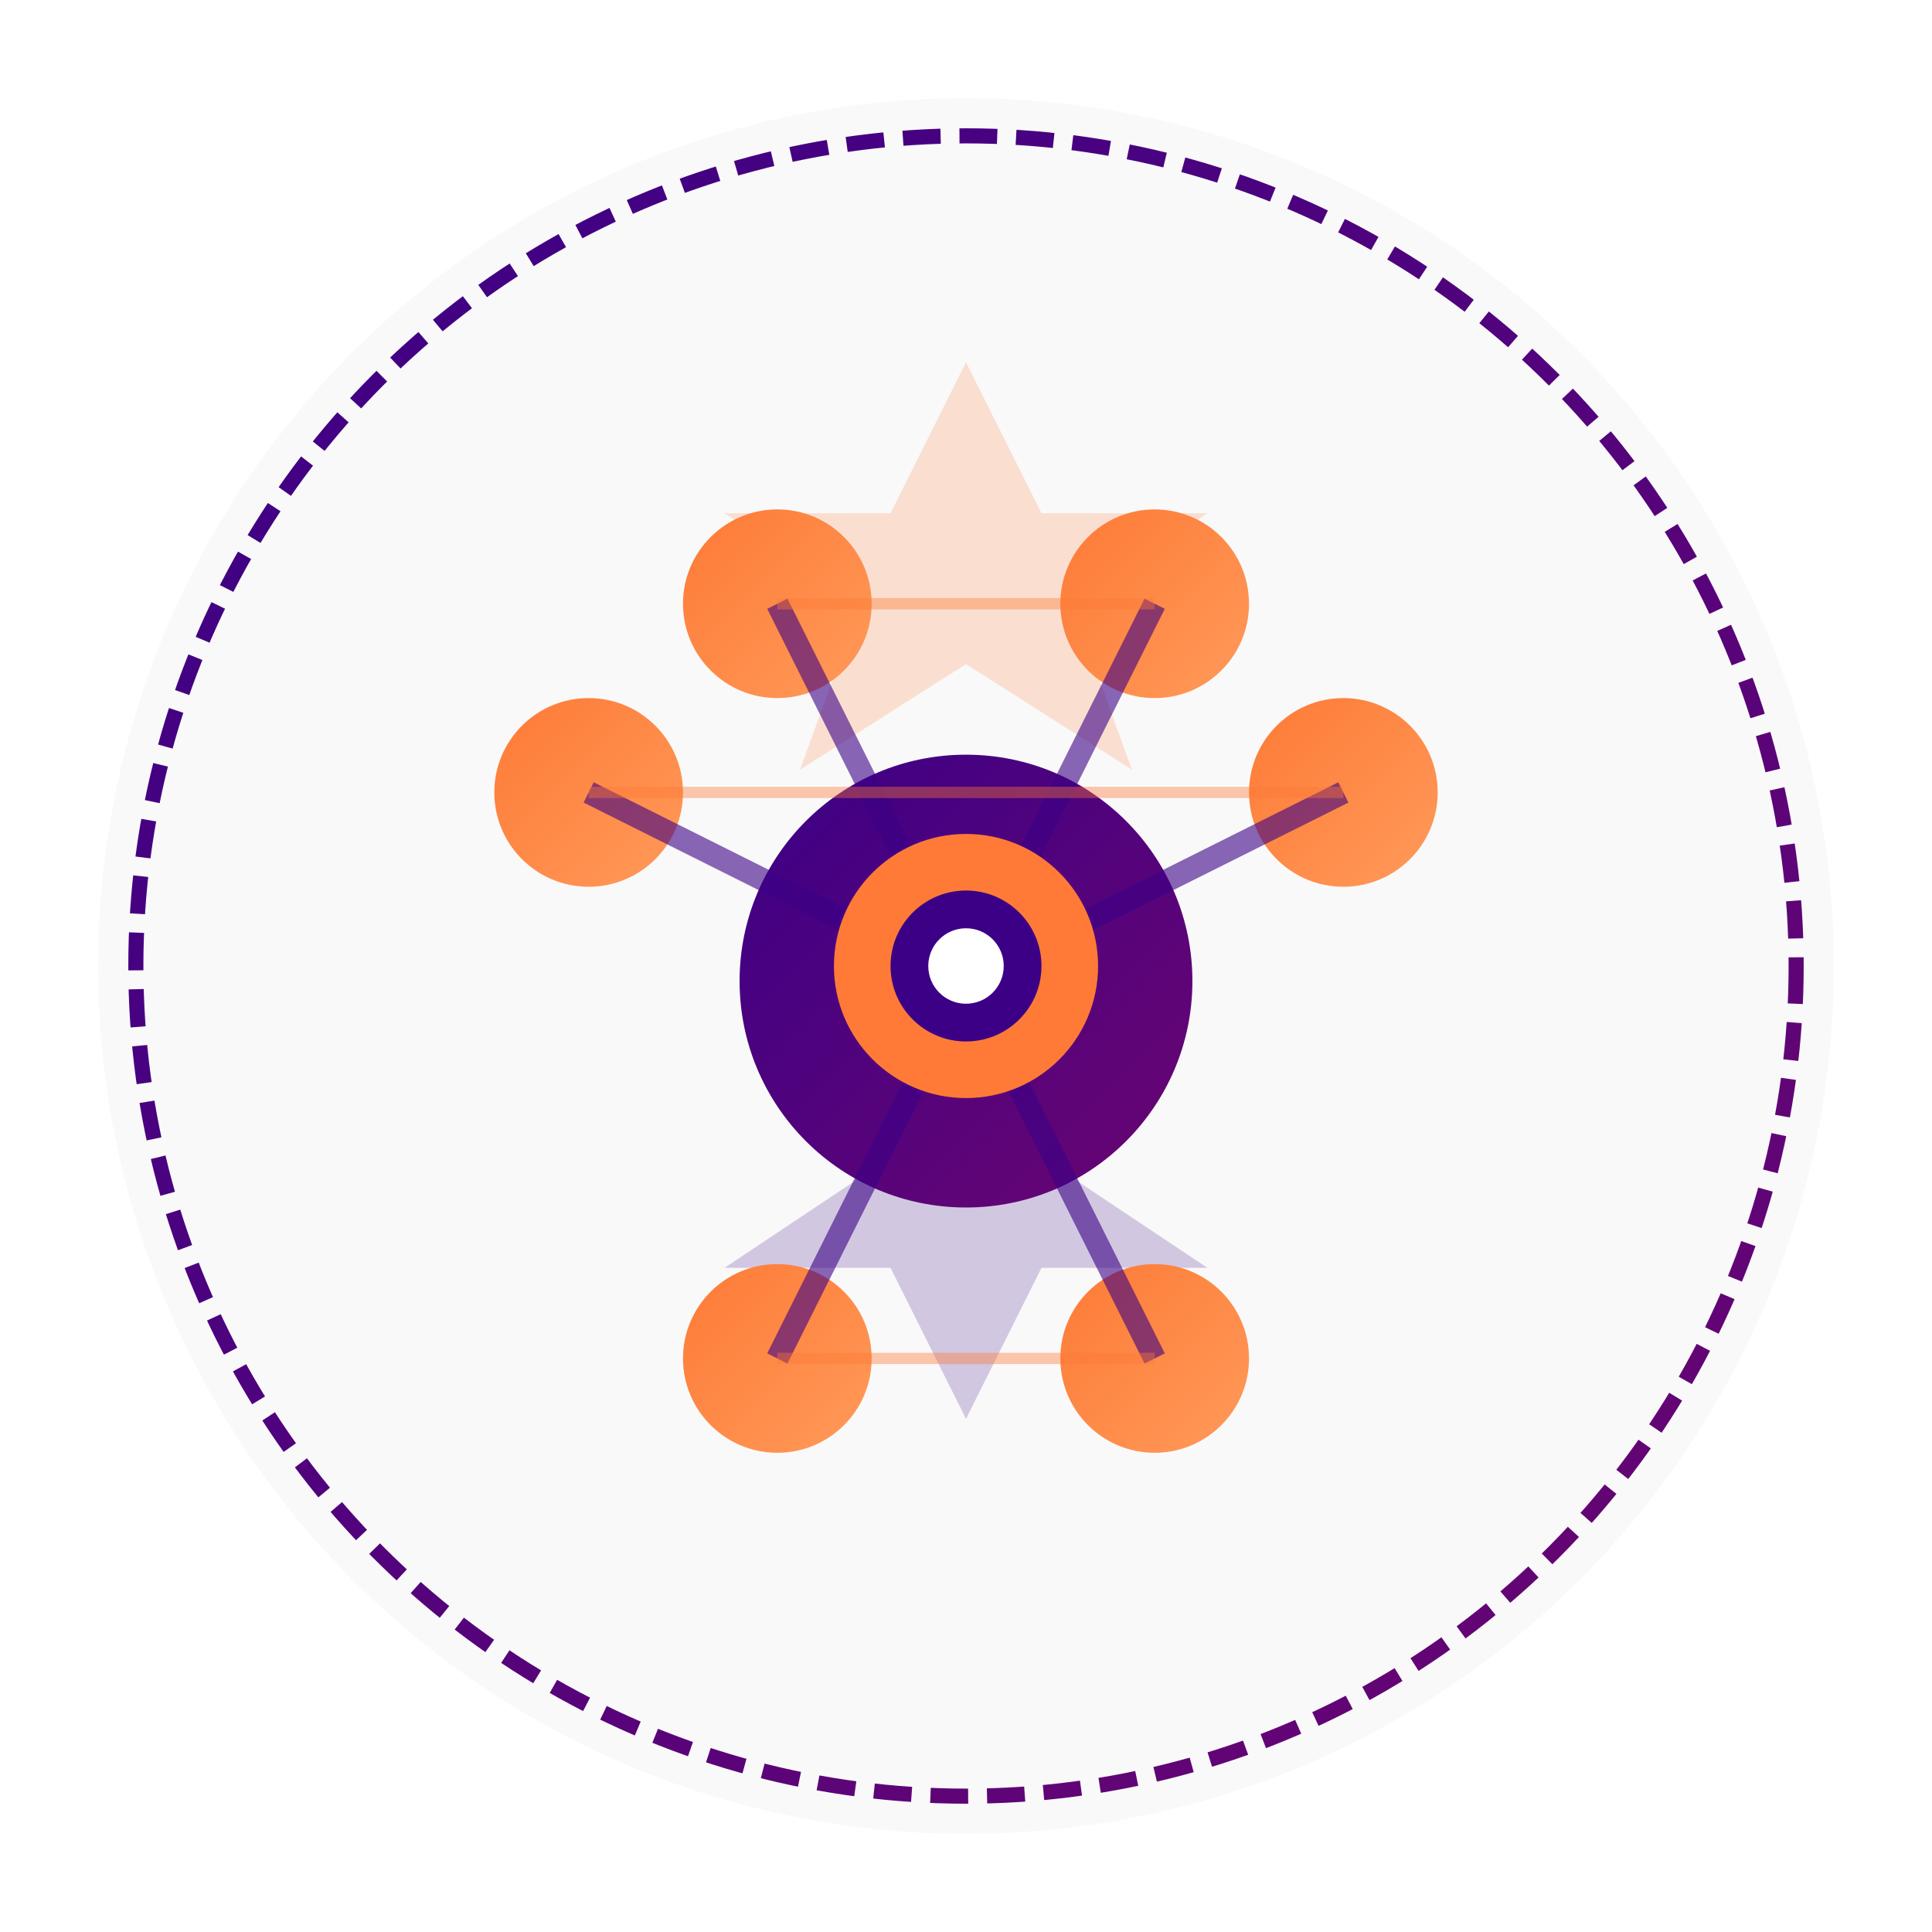 <?xml version="1.0" encoding="UTF-8" standalone="no"?>
<svg width="512" height="512" viewBox="0 0 512 512" xmlns="http://www.w3.org/2000/svg">
    <defs>
        <linearGradient id="grad1" x1="0%" y1="0%" x2="100%" y2="100%">
            <stop offset="0%" stop-color="#3B0086" />
            <stop offset="100%" stop-color="#6A0572" />
        </linearGradient>
        <linearGradient id="grad2" x1="0%" y1="0%" x2="100%" y2="100%">
            <stop offset="0%" stop-color="#FE7A36" />
            <stop offset="100%" stop-color="#FF9A5A" />
        </linearGradient>
        <filter id="shadow" x="-20%" y="-20%" width="140%" height="140%">
            <feGaussianBlur in="SourceAlpha" stdDeviation="10" />
            <feOffset dx="0" dy="4" result="offsetblur" />
            <feComponentTransfer>
                <feFuncA type="linear" slope="0.3" />
            </feComponentTransfer>
            <feMerge>
                <feMergeNode />
                <feMergeNode in="SourceGraphic" />
            </feMerge>
        </filter>
    </defs>
    
    <!-- Main circular background -->
    <circle cx="256" cy="256" r="240" fill="white" />
    <circle cx="256" cy="256" r="230" fill="#F9F9F9" />
    
    <!-- Decorative outer ring with Indian-inspired pattern -->
    <circle cx="256" cy="256" r="220" fill="none" stroke="url(#grad1)" stroke-width="4" stroke-dasharray="10 5" />
    
    <!-- Mandala-like decoration elements -->
    <path d="M256,96 L276,136 L320,136 L284,160 L300,204 L256,176 L212,204 L228,160 L192,136 L236,136 Z" 
          fill="#FE7A36" opacity="0.2" />
    <path d="M256,376 L276,336 L320,336 L284,312 L300,268 L256,296 L212,268 L228,312 L192,336 L236,336 Z" 
          fill="#3B0086" opacity="0.2" />
          
    <!-- Abstract neural network visualization -->
    <g filter="url(#shadow)">
        <!-- Central node -->
        <circle cx="256" cy="256" r="60" fill="url(#grad1)" />
        
        <!-- Satellite nodes -->
        <circle cx="156" cy="206" r="25" fill="url(#grad2)" />
        <circle cx="356" cy="206" r="25" fill="url(#grad2)" />
        <circle cx="206" cy="356" r="25" fill="url(#grad2)" />
        <circle cx="306" cy="356" r="25" fill="url(#grad2)" />
        <circle cx="206" cy="156" r="25" fill="url(#grad2)" />
        <circle cx="306" cy="156" r="25" fill="url(#grad2)" />
        
        <!-- Connection lines -->
        <line x1="256" y1="256" x2="156" y2="206" stroke="#3B0086" stroke-width="6" opacity="0.6" />
        <line x1="256" y1="256" x2="356" y2="206" stroke="#3B0086" stroke-width="6" opacity="0.6" />
        <line x1="256" y1="256" x2="206" y2="356" stroke="#3B0086" stroke-width="6" opacity="0.6" />
        <line x1="256" y1="256" x2="306" y2="356" stroke="#3B0086" stroke-width="6" opacity="0.6" />
        <line x1="256" y1="256" x2="206" y2="156" stroke="#3B0086" stroke-width="6" opacity="0.6" />
        <line x1="256" y1="256" x2="306" y2="156" stroke="#3B0086" stroke-width="6" opacity="0.6" />
        
        <!-- Additional connection lines for mandala effect -->
        <line x1="206" y1="156" x2="306" y2="156" stroke="#FE7A36" stroke-width="3" opacity="0.4" />
        <line x1="156" y1="206" x2="356" y2="206" stroke="#FE7A36" stroke-width="3" opacity="0.4" />
        <line x1="206" y1="356" x2="306" y2="356" stroke="#FE7A36" stroke-width="3" opacity="0.4" />
    </g>
    
    <!-- Central Indian-inspired element -->
    <circle cx="256" cy="256" r="35" fill="#FE7A36" />
    <circle cx="256" cy="256" r="20" fill="#3B0086" />
    <circle cx="256" cy="256" r="10" fill="white" />
</svg>
